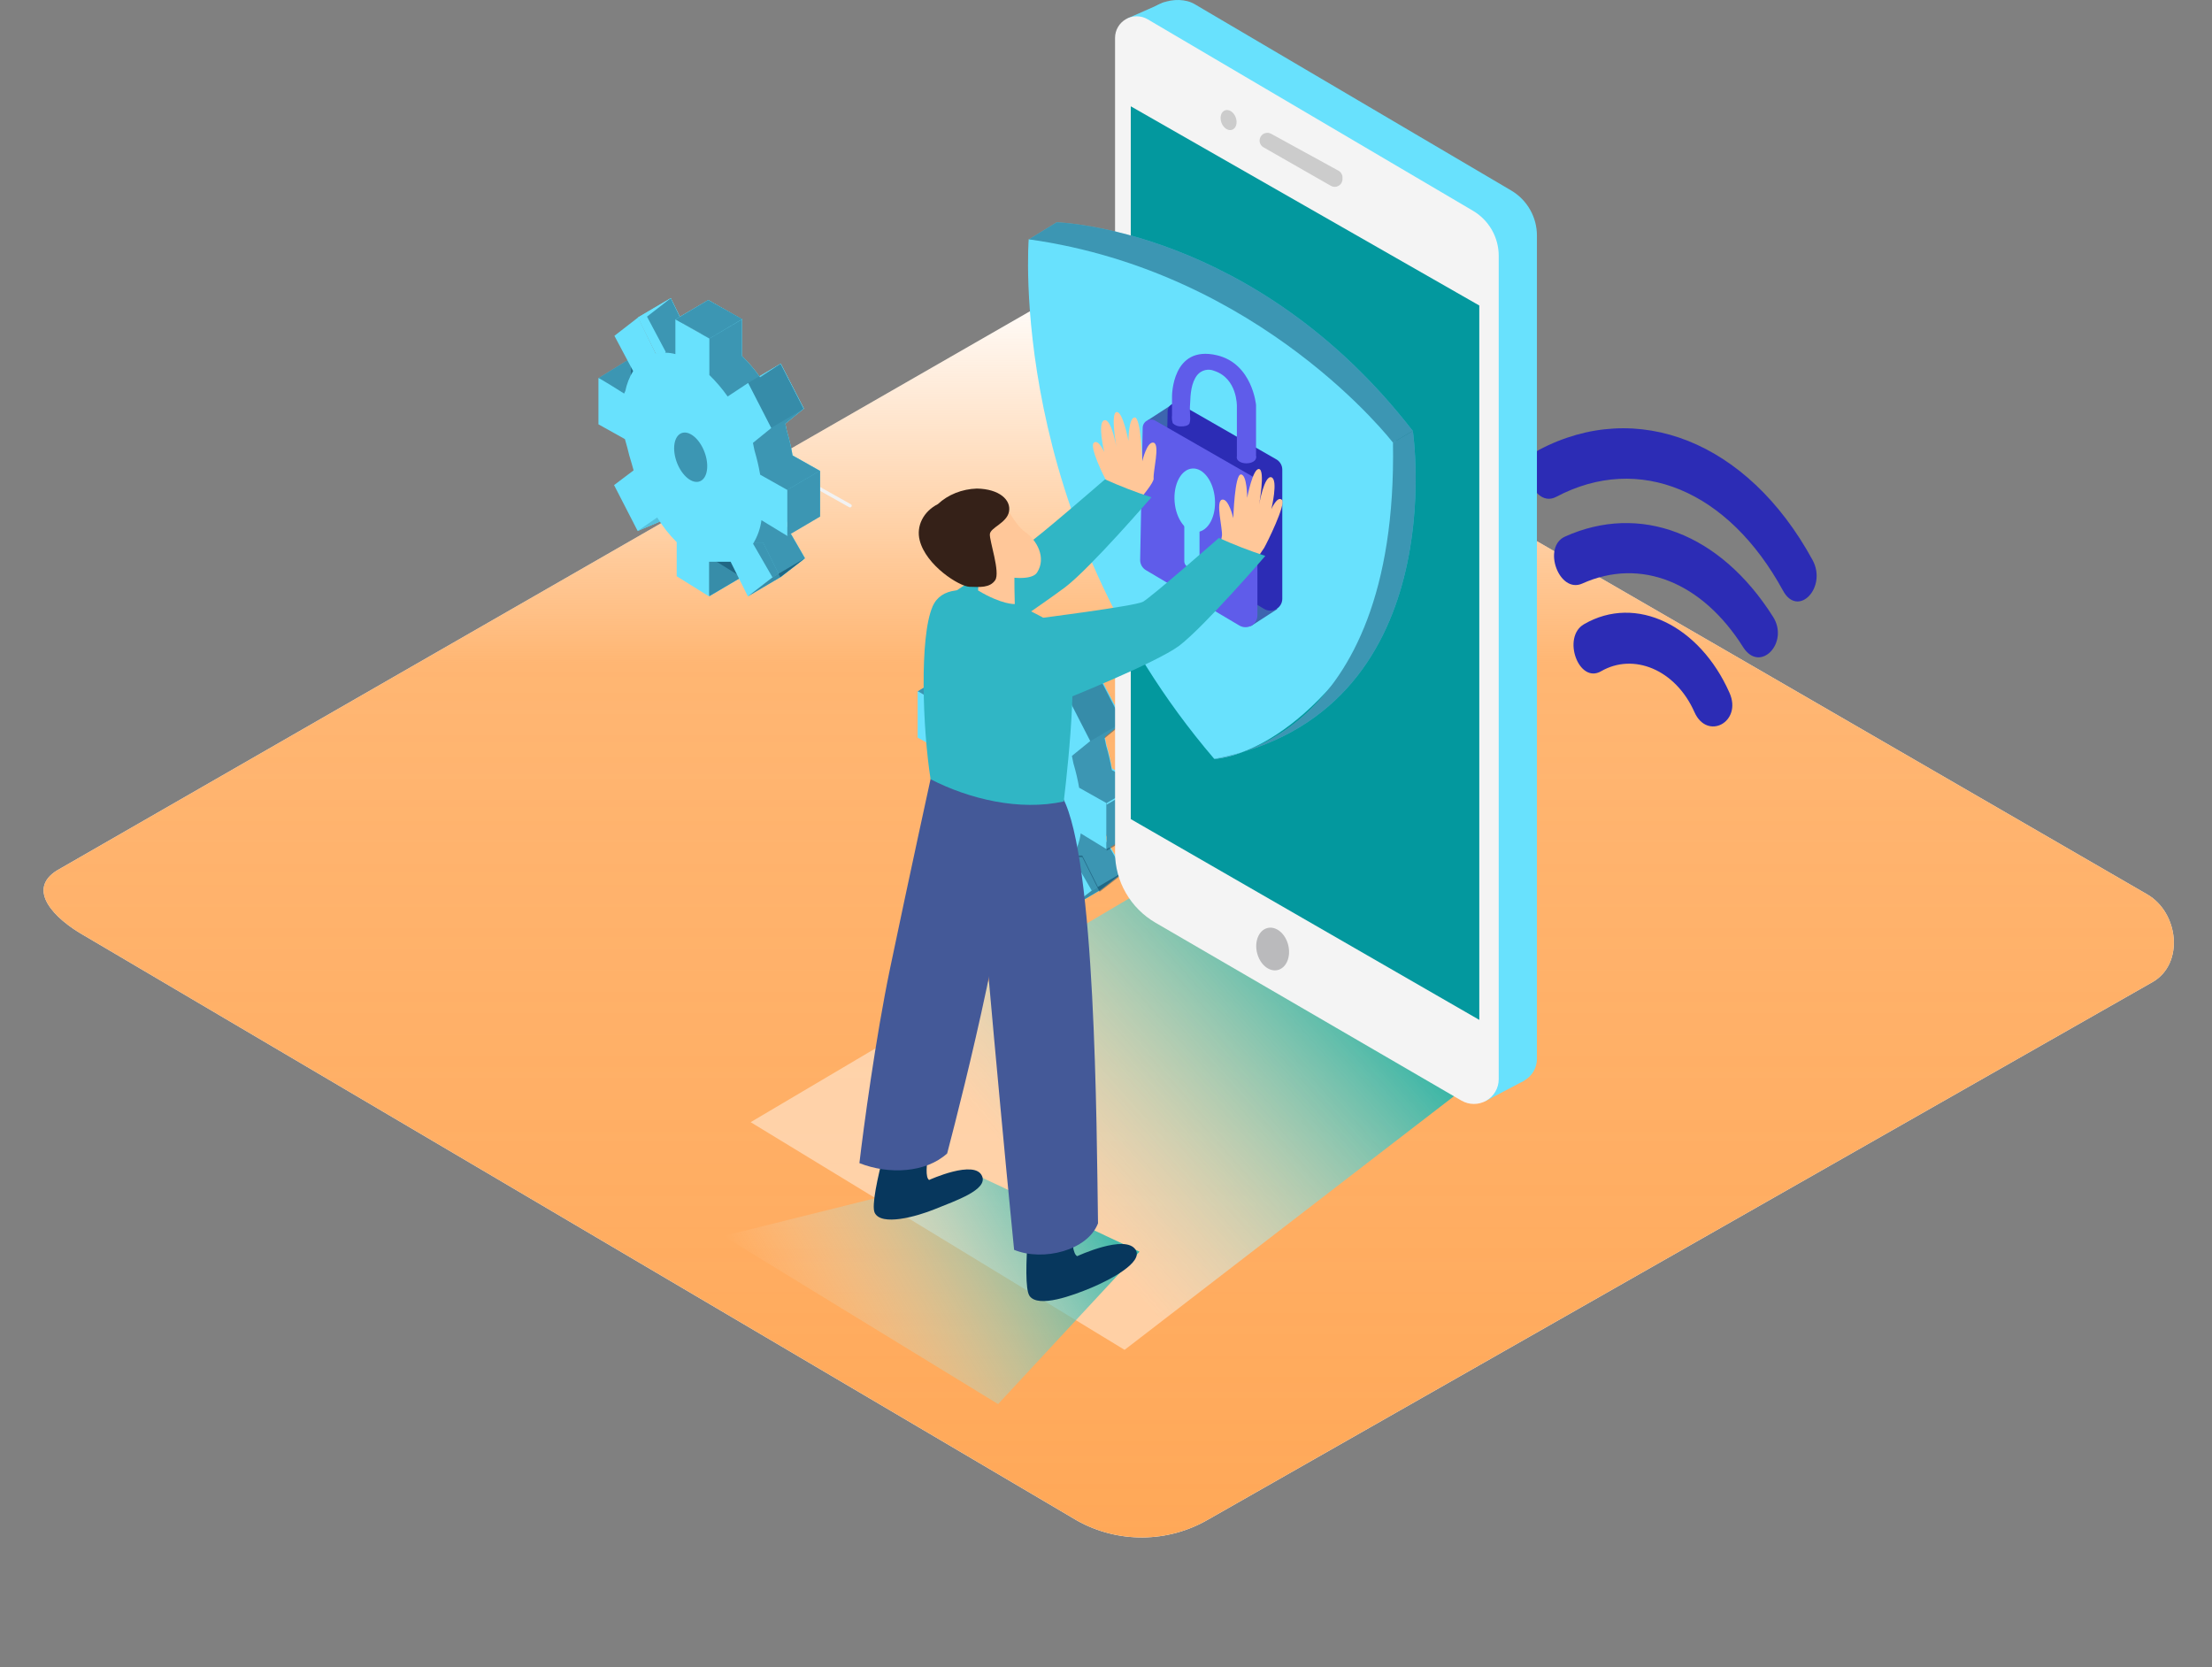 <svg width="406" height="306" viewBox="0 0 406 306" fill="none" xmlns="http://www.w3.org/2000/svg">
<rect x="0" y="0" width="406" height="306" fill="#808080" stroke="none"/>
<path d="M197.704 279.097L15.603 171.803C9.807 168.561 4.832 163.229 10.486 159.745L193.245 54.713C195.991 53.016 200.156 51.906 202.942 53.521L394.101 164.148C399.897 167.501 400.941 176.873 395.114 180.236L221.738 278.905C218.095 281.02 213.962 282.149 209.746 282.183C205.531 282.217 201.38 281.153 197.704 279.097Z" fill="white"/>
<path d="M197.704 279.097L15.603 171.803C9.807 168.561 4.832 163.229 10.486 159.745L193.245 54.713C195.991 53.016 200.156 51.906 202.942 53.521L394.101 164.148C399.897 167.501 400.941 176.873 395.114 180.236L221.738 278.905C218.095 281.02 213.962 282.149 209.746 282.183C205.531 282.217 201.38 281.153 197.704 279.097Z" fill="url(#paint0_linear_325_1292)"/>
<path d="M202.099 162.055C202.018 162.22 201.621 163.708 201.289 163.427C200.957 163.146 199.313 163.832 199.313 163.832L194.682 157.814L195.297 155.846H199.467" fill="#68E1FD"/>
<path d="M179.717 136.121L179.28 134.559L174.422 131.847V123.382C174.422 123.217 179.134 126.209 179.134 126.209L179.353 125.738C179.618 124.441 180.103 123.202 180.786 122.076L177.353 115.611L181.709 112.23L184.948 118.901C186.134 118.622 187.368 118.645 188.543 118.967V112.56L194.778 116.09V122.787C196.002 123.983 197.116 125.292 198.106 126.697L201.863 124.217L206.106 132.484L202.745 135.212L203.029 136.592C203.465 138.055 203.814 139.543 204.073 141.048L209.069 143.859V152.3L204.308 149.398C204.101 150.934 203.577 152.408 202.77 153.722L206.34 159.905L201.822 163.394L198.648 157.028H194.729V163.394L188.818 159.715V153.465C187.454 152.1 186.25 150.577 185.231 148.927L181.653 151.407L177.296 143.041L180.883 140.337L180.527 139.072C180.211 138.08 179.912 137.08 179.717 136.121Z" fill="#68E1FD"/>
<path d="M168.414 126.904L173.928 123.506L175.305 125.581L173.167 130.136" fill="#68E1FD"/>
<path d="M175.621 154.953L179.702 153.217V150.704" fill="#68E1FD"/>
<path d="M188.739 166.949L194.731 163.419L193.209 158.797L187.816 160.409L188.739 166.949Z" fill="#68E1FD"/>
<path d="M181.695 112.221L175.711 115.751L178.998 122.431L182.593 122.497L183.419 115.751L181.695 112.221Z" fill="#68E1FD"/>
<path d="M187.065 145.839C188.455 145.281 188.821 142.852 187.882 140.412C186.944 137.973 185.056 136.448 183.666 137.006C182.275 137.563 181.909 139.993 182.848 142.432C183.787 144.871 185.675 146.396 187.065 145.839Z" fill="#68E1FD"/>
<path d="M194.81 116.099L188.818 119.629L182.592 116.099L188.576 112.569L194.81 116.099Z" fill="#68E1FD"/>
<path d="M195.902 127.78L201.894 124.25L206.137 132.5L200.145 136.022L195.902 127.78Z" fill="#68E1FD"/>
<path d="M206.373 159.93L200.381 163.452L195.863 166.948L201.855 163.418L206.373 159.93Z" fill="#68E1FD"/>
<path opacity="0.44" d="M202.099 162.055C202.018 162.22 201.621 163.708 201.289 163.427C200.957 163.146 199.313 163.832 199.313 163.832L194.682 157.814L195.297 155.846H199.467" fill="#053855"/>
<path d="M179.717 136.121L179.28 134.559L174.422 131.847V123.382C174.422 123.217 179.134 126.209 179.134 126.209L179.353 125.738C179.618 124.441 180.103 123.202 180.786 122.076L177.353 115.611L181.709 112.23L184.948 118.901C186.134 118.622 187.368 118.645 188.543 118.967V112.56L194.778 116.09V122.787C196.002 123.983 197.116 125.292 198.106 126.697L201.863 124.217L206.106 132.484L202.745 135.212L203.029 136.592C203.465 138.055 203.814 139.543 204.073 141.048L209.069 143.859V152.3L204.308 149.398C204.101 150.934 203.577 152.408 202.77 153.722L206.34 159.905L201.822 163.394L198.648 157.028H194.729V163.394L188.818 159.715V153.465C187.454 152.1 186.25 150.577 185.231 148.927L181.653 151.407L177.296 143.041L180.883 140.337L180.527 139.072C180.211 138.08 179.912 137.08 179.717 136.121Z" fill="#68E1FD"/>
<path opacity="0.44" d="M168.414 126.904L173.928 123.506L175.305 125.581L173.167 130.136" fill="#053855"/>
<path d="M175.621 154.953L179.702 153.217V150.704" fill="#68E1FD"/>
<path d="M188.739 166.949L194.731 163.419L193.209 158.797L187.816 160.409L188.739 166.949Z" fill="#68E1FD"/>
<path d="M181.695 112.221L175.711 115.751L178.998 122.431L182.593 122.497L183.419 115.751L181.695 112.221Z" fill="#68E1FD"/>
<path d="M187.065 145.839C188.455 145.281 188.821 142.852 187.882 140.412C186.944 137.973 185.056 136.448 183.666 137.006C182.275 137.563 181.909 139.993 182.848 142.432C183.787 144.871 185.675 146.396 187.065 145.839Z" fill="#68E1FD"/>
<path d="M195.902 127.78L201.894 124.25L206.137 132.5L200.145 136.022L195.902 127.78Z" fill="#68E1FD"/>
<path d="M206.373 159.93L200.381 163.452L195.863 166.948L201.855 163.418L206.373 159.93Z" fill="#68E1FD"/>
<path opacity="0.44" d="M179.717 136.405L179.28 134.843L174.422 132.131V123.666C174.422 123.501 179.134 126.493 179.134 126.493L179.353 126.022C179.618 124.726 180.103 123.486 180.786 122.36L177.353 115.895L181.709 112.514L184.948 119.185C186.134 118.906 187.368 118.929 188.543 119.252V112.845L194.778 116.375V123.071C196.002 124.267 197.116 125.576 198.106 126.981L201.863 124.501L206.106 132.768L202.745 135.496L203.029 136.877C203.465 138.339 203.814 139.827 204.073 141.333L209.069 144.143V152.584L204.308 149.682C204.101 151.218 203.577 152.692 202.77 154.006L206.34 160.189L201.822 163.678L198.648 157.313H194.729V163.678L188.818 159.999V153.75C187.454 152.384 186.25 150.861 185.231 149.211L181.653 151.691L177.296 143.325L180.883 140.622L180.527 139.357C180.211 138.365 179.912 137.364 179.717 136.405Z" fill="#053855"/>
<path opacity="0.1" d="M175.621 154.953L179.702 153.217V150.704" fill="#053855"/>
<path opacity="0.1" d="M188.739 166.949L194.731 163.419L193.209 158.797L187.816 160.409L188.739 166.949Z" fill="#053855"/>
<path opacity="0.1" d="M187.065 145.839C188.455 145.281 188.821 142.852 187.882 140.412C186.944 137.973 185.056 136.448 183.666 137.006C182.275 137.563 181.909 139.993 182.848 142.432C183.787 144.871 185.675 146.396 187.065 145.839Z" fill="#053855"/>
<path opacity="0.1" d="M195.902 127.78L201.894 124.25L206.137 132.5L200.145 136.022L195.902 127.78Z" fill="#053855"/>
<path opacity="0.1" d="M206.373 159.93L200.381 163.452L195.863 166.948L201.855 163.418L206.373 159.93Z" fill="#053855"/>
<path opacity="0.1" d="M175.621 154.953L179.702 153.217V150.704" fill="#053855"/>
<path opacity="0.44" d="M188.739 166.949L194.731 163.419L193.209 158.797L187.816 160.409L188.739 166.949Z" fill="#053855"/>
<path d="M173.729 139.651L173.292 138.089L168.434 135.377V126.903C168.434 126.738 173.146 129.731 173.146 129.731L173.365 129.26C173.63 127.963 174.115 126.723 174.798 125.597L171.365 119.133L175.705 115.76L178.944 122.431C180.129 122.152 181.364 122.174 182.539 122.497V116.09L188.773 119.62V126.317C189.998 127.513 191.112 128.822 192.101 130.227L195.858 127.747L200.101 136.014L196.741 138.742L197.024 140.122C197.46 141.585 197.809 143.073 198.069 144.578L203.065 147.389V155.829L198.36 152.961C198.153 154.497 197.629 155.971 196.822 157.284L200.393 163.468L195.874 166.957L192.7 160.591H188.741V166.957L182.798 163.253V157.003C181.433 155.638 180.23 154.115 179.211 152.465L175.632 154.945L171.316 146.521L174.895 143.867L174.539 142.602C174.247 141.586 173.948 140.61 173.729 139.651Z" fill="#68E1FD"/>
<path opacity="0.44" d="M187.065 145.839C188.455 145.281 188.821 142.852 187.882 140.412C186.944 137.973 185.056 136.448 183.666 137.006C182.275 137.563 181.909 139.993 182.848 142.432C183.787 144.871 185.675 146.396 187.065 145.839Z" fill="#053855"/>
<path opacity="0.44" d="M206.373 159.93L200.381 163.452L195.863 166.948L201.855 163.418L206.373 159.93Z" fill="#053855"/>
<path d="M194.81 116.099L188.818 119.629L182.592 116.099L188.576 112.569L194.81 116.099Z" fill="#68E1FD"/>
<path opacity="0.44" d="M194.81 116.074L188.835 119.62L182.592 116.115L188.567 112.569L194.81 116.074Z" fill="#053855"/>
<path d="M209.105 143.875L203.113 147.405V155.846L209.105 152.316V143.875Z" fill="#68E1FD"/>
<path opacity="0.44" d="M209.105 144.16L203.113 147.69V156.13L209.105 152.6V144.16Z" fill="#053855"/>
<path d="M136.738 82.353L155.879 93.1C156.219 93.29 156.527 92.761 156.187 92.562L137.045 81.816C136.705 81.625 136.398 82.154 136.738 82.353Z" fill="#F2F2F2"/>
<path d="M143.474 104.55C143.393 104.715 142.996 106.203 142.664 105.922C142.332 105.641 140.688 106.327 140.688 106.327L136.057 100.309L136.672 98.341H140.842" fill="#68E1FD"/>
<path d="M121.12 78.624L120.682 77.062L115.824 74.35V65.885C115.824 65.72 120.537 68.712 120.537 68.712L120.755 68.241C121.02 66.945 121.505 65.705 122.188 64.579L118.755 58.114L123.112 54.733L126.35 61.404C127.536 61.125 128.771 61.148 129.945 61.471V55.072L136.18 58.602V65.331C137.405 66.528 138.519 67.837 139.508 69.242L143.265 66.761L147.508 75.028L144.148 77.757L144.431 79.137C144.867 80.599 145.216 82.087 145.476 83.593L150.471 86.404V94.844L145.71 91.942C145.504 93.479 144.979 94.953 144.172 96.266L147.743 102.45L143.225 105.938L140.051 99.573H136.099V105.938L130.156 102.235V95.985C128.792 94.62 127.588 93.097 126.569 91.447L122.99 93.927L118.674 85.503L122.261 82.799L121.905 81.534C121.614 80.559 121.346 79.584 121.12 78.624Z" fill="#68E1FD"/>
<path d="M109.824 69.407L115.338 66.009L116.707 68.084L114.577 72.639" fill="#68E1FD"/>
<path d="M117.031 97.457L121.112 95.729V93.207" fill="#68E1FD"/>
<path d="M130.148 109.452L136.131 105.922L134.617 101.292L129.225 102.913L130.148 109.452Z" fill="#68E1FD"/>
<path d="M123.103 54.725L117.111 58.255L120.399 64.934L123.994 65.001L124.828 58.255L123.103 54.725Z" fill="#68E1FD"/>
<path d="M128.471 88.335C129.861 87.778 130.227 85.348 129.288 82.909C128.35 80.47 126.462 78.945 125.072 79.502C123.682 80.06 123.316 82.489 124.254 84.929C125.193 87.368 127.081 88.893 128.471 88.335Z" fill="#68E1FD"/>
<path d="M136.213 58.602L130.229 62.132L123.994 58.602L129.986 55.072L136.213 58.602Z" fill="#68E1FD"/>
<path d="M137.314 70.283L143.306 66.753L147.549 75.004L141.557 78.525L137.314 70.283Z" fill="#68E1FD"/>
<path d="M147.785 102.433L141.794 105.955L137.275 109.452L143.267 105.922L147.785 102.433Z" fill="#68E1FD"/>
<path opacity="0.44" d="M143.474 104.55C143.393 104.715 142.996 106.203 142.664 105.922C142.332 105.641 140.688 106.327 140.688 106.327L136.057 100.309L136.672 98.341H140.842" fill="#053855"/>
<path d="M121.12 78.624L120.682 77.062L115.824 74.35V65.885C115.824 65.72 120.537 68.712 120.537 68.712L120.755 68.241C121.02 66.945 121.505 65.705 122.188 64.579L118.755 58.114L123.112 54.733L126.35 61.404C127.536 61.125 128.771 61.148 129.945 61.471V55.072L136.18 58.602V65.331C137.405 66.528 138.519 67.837 139.508 69.242L143.265 66.761L147.508 75.028L144.148 77.757L144.431 79.137C144.867 80.599 145.216 82.087 145.476 83.593L150.471 86.404V94.844L145.71 91.942C145.504 93.479 144.979 94.953 144.172 96.266L147.743 102.45L143.225 105.938L140.051 99.573H136.099V105.938L130.156 102.235V95.985C128.792 94.62 127.588 93.097 126.569 91.447L122.99 93.927L118.674 85.503L122.261 82.799L121.905 81.534C121.614 80.559 121.346 79.584 121.12 78.624Z" fill="#68E1FD"/>
<path opacity="0.44" d="M109.824 69.407L115.338 66.009L116.707 68.084L114.577 72.639" fill="#053855"/>
<path d="M117.031 97.457L121.112 95.729V93.207" fill="#68E1FD"/>
<path d="M130.148 109.452L136.131 105.922L134.617 101.292L129.225 102.913L130.148 109.452Z" fill="#68E1FD"/>
<path d="M123.103 54.725L117.111 58.255L120.399 64.934L123.994 65.001L124.828 58.255L123.103 54.725Z" fill="#68E1FD"/>
<path d="M128.471 88.335C129.861 87.778 130.227 85.348 129.288 82.909C128.35 80.47 126.462 78.945 125.072 79.502C123.682 80.06 123.316 82.489 124.254 84.929C125.193 87.368 127.081 88.893 128.471 88.335Z" fill="#68E1FD"/>
<path d="M137.314 70.283L143.306 66.753L147.549 75.004L141.557 78.525L137.314 70.283Z" fill="#68E1FD"/>
<path d="M147.785 102.433L141.794 105.955L137.275 109.452L143.267 105.922L147.785 102.433Z" fill="#68E1FD"/>
<path opacity="0.44" d="M121.12 78.624L120.682 77.062L115.824 74.35V65.885C115.824 65.72 120.537 68.712 120.537 68.712L120.755 68.241C121.02 66.945 121.505 65.705 122.188 64.579L118.755 58.114L123.112 54.733L126.35 61.404C127.536 61.125 128.771 61.148 129.945 61.471V55.072L136.18 58.602V65.331C137.405 66.528 138.519 67.837 139.508 69.242L143.265 66.761L147.508 75.028L144.148 77.757L144.431 79.137C144.867 80.599 145.216 82.087 145.476 83.593L150.471 86.404V94.844L145.71 91.942C145.504 93.479 144.979 94.953 144.172 96.266L147.743 102.45L143.225 105.938L140.051 99.573H136.099V105.938L130.156 102.235V95.985C128.792 94.62 127.588 93.097 126.569 91.447L122.99 93.927L118.674 85.503L122.261 82.799L121.905 81.534C121.614 80.559 121.346 79.584 121.12 78.624Z" fill="#053855"/>
<path opacity="0.1" d="M117.031 97.457L121.112 95.729V93.207" fill="#053855"/>
<path opacity="0.1" d="M130.148 109.452L136.131 105.922L134.617 101.292L129.225 102.913L130.148 109.452Z" fill="#053855"/>
<path opacity="0.1" d="M128.471 88.335C129.861 87.778 130.227 85.348 129.288 82.909C128.35 80.47 126.462 78.945 125.072 79.502C123.682 80.06 123.316 82.489 124.254 84.929C125.193 87.368 127.081 88.893 128.471 88.335Z" fill="#053855"/>
<path opacity="0.1" d="M137.314 70.283L143.306 66.753L147.549 75.004L141.557 78.525L137.314 70.283Z" fill="#053855"/>
<path opacity="0.1" d="M147.785 102.433L141.794 105.955L137.275 109.452L143.267 105.922L147.785 102.433Z" fill="#053855"/>
<path opacity="0.1" d="M117.031 97.457L121.112 95.729V93.207" fill="#053855"/>
<path opacity="0.44" d="M130.148 109.452L136.131 105.922L134.617 101.292L129.225 102.913L130.148 109.452Z" fill="#053855"/>
<path d="M115.137 82.155L114.7 80.592L109.842 77.881V69.407C109.842 69.242 114.554 72.234 114.554 72.234L114.773 71.763C115.038 70.466 115.523 69.227 116.206 68.101L112.773 61.636L117.129 58.255L120.368 64.926C121.553 64.647 122.788 64.67 123.963 64.992V58.602L130.198 62.132V68.828C131.435 70.034 132.56 71.354 133.558 72.772L137.315 70.291L141.558 78.558L138.198 81.287L138.481 82.667C138.917 84.129 139.266 85.618 139.525 87.123L144.521 89.934V98.374L139.76 95.473C139.553 97.009 139.029 98.483 138.222 99.796L141.793 105.98L137.275 109.469L134.1 103.103H130.149V109.469L124.206 105.765V99.515C122.842 98.15 121.638 96.627 120.619 94.977L117.04 97.457L112.708 89.033L116.295 86.329L115.939 85.065C115.631 84.089 115.356 83.114 115.137 82.155Z" fill="#68E1FD"/>
<path opacity="0.44" d="M128.471 88.335C129.861 87.778 130.227 85.348 129.288 82.909C128.35 80.47 126.462 78.945 125.072 79.502C123.682 80.06 123.316 82.489 124.254 84.929C125.193 87.368 127.081 88.893 128.471 88.335Z" fill="#053855"/>
<path opacity="0.44" d="M147.785 102.433L141.794 105.955L137.275 109.452L143.267 105.922L147.785 102.433Z" fill="#053855"/>
<path d="M136.213 58.602L130.229 62.132L123.994 58.602L129.986 55.072L136.213 58.602Z" fill="#68E1FD"/>
<path opacity="0.44" d="M136.213 58.577L130.237 62.124L123.994 58.619L129.97 55.072L136.213 58.577Z" fill="#053855"/>
<path d="M150.513 86.379L144.521 89.909V98.349L150.513 94.819V86.379Z" fill="#68E1FD"/>
<path opacity="0.44" d="M150.513 86.379L144.521 89.909V98.349L150.513 94.819V86.379Z" fill="#053855"/>
<path d="M317.437 127.153C311.981 114.835 300.305 109.008 290.723 114.575C286.634 116.942 289.762 125.592 293.876 123.199C299.775 119.778 307.523 122.835 311.008 130.704C313.361 135.998 319.827 132.499 317.437 127.153Z" fill="#2C2CB5"/>
<path d="M325.436 113.209C315.694 97.795 300.951 92.319 287.255 98.484C282.994 100.397 286.159 109.021 290.408 107.108C301.148 102.27 312.442 106.861 319.968 118.815C323.059 123.628 328.454 117.957 325.436 113.209Z" fill="#2C2CB5"/>
<path d="M332.678 102.777C320.768 80.95 300.445 73.081 282.488 82.563C278.325 84.762 281.466 93.399 285.641 91.187C300.901 83.123 317.258 90.056 327.271 108.422C330.03 113.469 335.424 107.811 332.678 102.777Z" fill="#2C2CB5"/>
<path style="mix-blend-mode:multiply" d="M210.15 163.179L137.775 205.964L206.41 247.754L275.537 194.522" fill="url(#paint1_linear_325_1292)"/>
<path style="mix-blend-mode:multiply" d="M209.15 229.732L183.194 257.704L132.781 226.859L178.702 215.417" fill="url(#paint2_linear_325_1292)"/>
<path d="M213.699 0.394L206.951 3.373L213.436 6.221L215.006 2.879" fill="#68E1FD"/>
<path d="M275.273 198.288L219.129 165.678C216.868 164.366 214.99 162.485 213.685 160.224C212.38 157.963 211.693 155.4 211.692 152.791L209.889 4.666C209.889 0.778 215.968 -1.202 219.302 0.778L277.391 34.974C278.827 35.826 280.015 37.035 280.839 38.484C281.664 39.932 282.096 41.57 282.093 43.235V194.37C282.091 195.164 281.879 195.944 281.48 196.632C281.08 197.319 280.506 197.89 279.815 198.287C279.125 198.683 278.342 198.893 277.545 198.893C276.748 198.893 275.964 198.685 275.273 198.288Z" fill="#68E1FD"/>
<path d="M279.771 198.339L272.436 202.197L273.287 197.096L278.383 196.188" fill="#68E1FD"/>
<path d="M268.241 202.005L212.097 169.364C209.835 168.052 207.958 166.171 206.653 163.91C205.348 161.649 204.661 159.086 204.66 156.477V6.959C204.659 6.259 204.843 5.571 205.195 4.966C205.547 4.361 206.053 3.859 206.663 3.512C207.272 3.165 207.963 2.985 208.665 2.991C209.367 2.997 210.055 3.188 210.659 3.545L270.349 38.68C271.79 39.528 272.985 40.736 273.814 42.185C274.644 43.634 275.081 45.273 275.081 46.941V198.086C275.081 198.884 274.87 199.667 274.469 200.357C274.068 201.048 273.492 201.62 272.799 202.018C272.105 202.415 271.318 202.623 270.518 202.621C269.718 202.619 268.933 202.406 268.241 202.005Z" fill="#F4F4F4"/>
<path d="M271.515 56.071L207.549 19.512V150.337L271.515 187.189V56.071Z" fill="#03989E"/>
<path d="M234.513 178.042C236.096 177.665 236.966 175.631 236.456 173.499C235.945 171.367 234.247 169.944 232.663 170.321C231.079 170.698 230.209 172.732 230.72 174.864C231.231 176.996 232.929 178.419 234.513 178.042Z" fill="#BABABC"/>
<path d="M231.188 25.804C231.188 26.054 231.255 26.3 231.381 26.516C231.508 26.732 231.689 26.912 231.907 27.036L244.269 34.105C244.486 34.229 244.731 34.294 244.981 34.293C245.231 34.293 245.477 34.227 245.693 34.102C245.909 33.977 246.089 33.798 246.214 33.583C246.34 33.367 246.406 33.122 246.406 32.873V32.57C246.406 32.316 246.336 32.067 246.206 31.849C246.076 31.63 245.89 31.451 245.667 31.328L233.305 24.551C233.087 24.432 232.842 24.371 232.593 24.375C232.344 24.379 232.101 24.448 231.887 24.574C231.673 24.701 231.496 24.881 231.373 25.096C231.251 25.312 231.187 25.556 231.188 25.804Z" fill="#CCCCCC"/>
<path d="M226.161 23.815C226.885 23.548 227.176 22.534 226.811 21.551C226.446 20.567 225.563 19.987 224.839 20.254C224.114 20.521 223.823 21.535 224.189 22.518C224.554 23.502 225.437 24.082 226.161 23.815Z" fill="#CCCCCC"/>
<path d="M247.482 81.258C248.749 80.744 249.268 79.097 248.641 77.579C248.014 76.062 246.479 75.25 245.212 75.764C243.945 76.279 243.426 77.926 244.053 79.443C244.68 80.96 246.215 81.773 247.482 81.258Z" fill="white"/>
<path d="M218.071 63.961L239.907 75.868C240.25 76.055 240.561 75.536 240.218 75.341L218.382 63.434C218.039 63.247 217.728 63.766 218.071 63.961Z" fill="#F2F2F2"/>
<path d="M188.815 43.893C188.815 43.893 184.724 94.727 222.873 139.291C222.873 139.291 237.935 139.048 253.004 113.992L257.381 88.692L255.9 79.064L235.734 60.035C235.734 60.035 209.996 47.511 209.505 46.822C209.014 46.132 188.815 43.893 188.815 43.893Z" fill="#68E1FD"/>
<path d="M255.672 81.238C256.645 136.647 222.865 139.299 222.865 139.299C267.093 130.864 259.312 79.072 259.312 79.072" fill="#68E1FD"/>
<path d="M255.669 81.238C255.669 81.238 231.617 49.92 188.846 43.926L193.951 40.795C193.951 40.795 230.398 41.76 259.31 79.097L255.669 81.238Z" fill="#68E1FD"/>
<path opacity="0.44" d="M255.672 81.238C256.645 136.647 222.865 139.299 222.865 139.299C267.093 130.864 259.312 79.072 259.312 79.072" fill="#053855"/>
<path opacity="0.44" d="M255.669 81.238C255.669 81.238 231.617 49.92 188.846 43.926L193.951 40.795C193.951 40.795 230.398 41.76 259.31 79.097L255.669 81.238Z" fill="#053855"/>
<path d="M229.532 114.957L234.441 111.786C234.482 111.786 231.169 109.263 231.169 109.263L229.246 112.84" fill="#3D65AF"/>
<path d="M210.65 77.142L214.995 74.327L216.066 80.013L211.673 79.129" fill="#3D65AF"/>
<path d="M216.63 74.189C216.397 74.057 216.134 73.987 215.865 73.986C215.597 73.985 215.333 74.054 215.1 74.185C214.866 74.316 214.671 74.505 214.533 74.733C214.396 74.961 214.32 75.221 214.315 75.487L213.832 99.748C213.833 100.125 213.932 100.495 214.119 100.822C214.307 101.149 214.578 101.422 214.904 101.614L232.084 111.794C232.416 111.98 232.791 112.077 233.172 112.076C233.553 112.075 233.927 111.975 234.257 111.787C234.587 111.598 234.863 111.328 235.055 111.002C235.248 110.676 235.352 110.306 235.357 109.928V86.194C235.357 85.805 235.251 85.422 235.051 85.087C234.851 84.751 234.564 84.476 234.219 84.288L216.63 74.189Z" fill="#2C2CB5"/>
<path d="M212.049 77.207C211.816 77.074 211.553 77.004 211.285 77.003C211.016 77.002 210.752 77.071 210.519 77.202C210.285 77.333 210.09 77.522 209.952 77.75C209.815 77.978 209.74 78.238 209.734 78.504L209.268 102.79C209.268 103.166 209.367 103.536 209.555 103.863C209.743 104.19 210.013 104.463 210.339 104.655L227.52 114.835C227.851 115.021 228.226 115.119 228.607 115.117C228.988 115.116 229.362 115.016 229.693 114.828C230.023 114.64 230.298 114.369 230.491 114.043C230.684 113.717 230.788 113.347 230.792 112.97V89.219C230.792 88.83 230.687 88.447 230.487 88.112C230.287 87.777 229.999 87.501 229.655 87.313L212.049 77.207Z" fill="#5F5CEA"/>
<path d="M219.758 97.637C221.798 97.475 223.243 94.738 222.984 91.523C222.725 88.308 220.862 85.832 218.821 85.993C216.781 86.154 215.337 88.892 215.595 92.107C215.854 95.322 217.718 97.798 219.758 97.637Z" fill="#68E1FD"/>
<path d="M219.005 92.643H218.531C217.889 92.643 217.369 93.158 217.369 93.794V103.009C217.369 103.645 217.889 104.161 218.531 104.161H219.005C219.647 104.161 220.167 103.645 220.167 103.009V93.794C220.167 93.158 219.647 92.643 219.005 92.643Z" fill="#68E1FD"/>
<path d="M228.775 85.042C229.756 85.042 230.551 84.567 230.551 83.98C230.551 83.393 229.756 82.917 228.775 82.917C227.795 82.917 227 83.393 227 83.98C227 84.567 227.795 85.042 228.775 85.042Z" fill="#5F5CEA"/>
<path d="M223.38 65.21C215.052 63.223 215.117 72.778 215.117 72.778V76.193C215.057 76.692 215.104 77.198 215.256 77.677C215.46 77.881 215.706 78.038 215.978 78.139C216.249 78.24 216.538 78.282 216.827 78.261C217.326 78.261 218.038 78.18 218.316 77.734C218.451 77.318 218.493 76.878 218.439 76.444C218.39 75.633 218.373 74.822 218.439 74.051C218.496 72.332 218.643 70.231 219.756 68.828C220.122 68.385 220.622 68.072 221.183 67.934C221.743 67.797 222.333 67.843 222.865 68.065C227.144 69.468 227.021 74.554 227.021 74.554V83.98H230.539V74.327C230.539 74.327 229.876 66.759 223.38 65.21Z" fill="#5F5CEA"/>
<path d="M222.719 102.932C223.515 101.469 224.045 99.908 224.288 98.303C224.398 96.898 223.072 92.026 224.288 91.709C225.505 91.392 226.368 95.102 226.368 95.102C226.368 95.102 226.6 87.081 227.755 87.081C228.911 87.081 228.911 91.371 228.911 91.371C228.911 91.371 229.945 85.876 231.101 86.088C232.256 86.299 231.101 92.618 231.101 92.618C231.101 92.618 232.037 87.197 233.351 87.599C234.665 88 233.351 93.442 233.351 93.442C233.351 93.442 234.434 90.959 235.273 91.731C236.113 92.502 232.488 99.772 232.025 100.565C231.563 101.357 228.266 105.849 227.938 106.081C227.609 106.314 222.719 102.932 222.719 102.932Z" fill="#FFC799"/>
<path d="M205.477 96.94C203.215 98.166 211.864 89.247 211.743 87.841C211.621 86.436 212.959 81.564 211.743 81.248C210.526 80.93 209.662 84.64 209.662 84.64C209.662 84.64 209.431 76.619 208.276 76.619C207.12 76.619 207.12 80.909 207.12 80.909C207.12 80.909 206.086 75.414 204.93 75.626C203.774 75.837 204.93 82.156 204.93 82.156C204.93 82.156 203.993 76.735 202.679 77.137C201.366 77.538 202.679 82.981 202.679 82.981C202.679 82.981 201.597 80.497 200.757 81.269C199.918 82.04 202.643 87.525 203.093 88.317C203.543 89.11 197.497 95.376 197.825 95.609C198.154 95.841 205.477 96.94 205.477 96.94Z" fill="#FFC799"/>
<path d="M171.172 111.312C171.172 111.312 187.34 100.48 188.787 99.688C190.235 98.895 202.814 87.979 202.814 87.979C205.576 89.223 208.419 90.323 211.33 91.276C211.33 91.276 200.272 104.126 195.515 107.772C191.281 110.942 178.228 119.798 178.228 119.798" fill="#30B6C5"/>
<path d="M171.416 207.169C171.416 207.169 169.128 215.623 170.528 216.574C170.528 216.574 178.958 212.717 180.26 215.877C181.306 218.371 175.479 220.347 171.574 221.932C168.253 223.284 161.732 225.102 160.54 222.576C159.347 220.051 164.944 202.192 164.944 202.192" fill="#07375D"/>
<path d="M196.865 221.15C196.865 221.15 196.172 229.836 197.717 230.555C197.717 230.555 206.561 226.444 208.435 229.382C209.919 231.696 203.629 234.961 200.32 236.346C197.011 237.73 190.588 240.14 188.97 237.857C187.352 235.574 189.603 217.134 189.603 217.134" fill="#07375D"/>
<path d="M173.847 211.703C176.901 200.079 186.353 162.606 185.222 150.792C183.872 136.727 171.268 140.837 171.268 140.837C171.268 140.837 166.706 161.719 163.349 177.823C160.696 190.599 158.482 207.138 157.74 213.478C163.069 215.602 169.894 215.296 173.847 211.703Z" fill="#445998"/>
<path d="M201.534 224.531C201.267 206.208 201.084 157.766 195.062 146.417C187.459 132.098 179.43 146.628 179.43 153.307C179.43 159.468 185.233 220.727 186.133 229.393C191.473 231.591 199.649 229.488 201.534 224.531Z" fill="#445998"/>
<path d="M195.245 147.104C196.133 139.707 198.481 117.684 195.159 115.55C189.077 111.65 174.284 104.084 171.169 111.323C168.736 116.913 169.344 133.747 170.804 143.025C177.921 146.671 187.106 148.879 195.245 147.104Z" fill="#30B6C5"/>
<path d="M186.257 105.109C186.099 105.309 186.257 110.868 186.257 110.868C186.257 110.868 183.934 111.016 179.518 108.374L179.87 102.509L186.257 105.109Z" fill="#FFC799"/>
<path d="M184.176 92.037C184.176 92.037 186.159 96.264 188.215 97.691C190.271 99.117 192.12 102.351 190.344 105.088C188.567 107.825 175.94 104.38 175.745 101.209C175.55 98.039 176.487 90.262 184.176 92.037Z" fill="#FFC799"/>
<path d="M172.146 92.523C173.062 91.663 174.164 90.968 175.389 90.478C176.615 89.989 177.939 89.714 179.287 89.67C183.46 89.744 185.601 91.783 185.2 93.897C184.798 96.01 181.781 96.813 181.684 98.039C181.586 99.265 183.642 105.056 182.657 106.493C181.672 107.93 179.81 107.751 177.949 107.698C176.088 107.645 169.956 103.788 168.801 99.159C168.476 97.888 168.625 96.56 169.226 95.367C169.828 94.174 170.85 93.178 172.146 92.523Z" fill="#352118"/>
<path d="M190.305 113.531C190.305 113.531 208.297 111.249 209.769 110.456C211.241 109.664 223.723 98.737 223.723 98.737C226.485 99.98 229.328 101.081 232.239 102.034C232.239 102.034 221.181 114.884 216.424 118.53C212.19 121.7 194.806 128.622 194.806 128.622" fill="#30B6C5"/>
<defs>
<linearGradient id="paint0_linear_325_1292" x1="203.5" y1="52.735" x2="203.5" y2="282.184" gradientUnits="userSpaceOnUse">
<stop stop-color="#FFA858" stop-opacity="0"/>
<stop offset="0.302" stop-color="#FFA858" stop-opacity="0.84"/>
<stop offset="1" stop-color="#FFA858"/>
</linearGradient>
<linearGradient id="paint1_linear_325_1292" x1="248.138" y1="160.938" x2="188.179" y2="214.547" gradientUnits="userSpaceOnUse">
<stop stop-color="#00A99D"/>
<stop offset="1" stop-color="white" stop-opacity="0.44"/>
</linearGradient>
<linearGradient id="paint2_linear_325_1292" x1="223.662" y1="239.039" x2="161.014" y2="275.342" gradientUnits="userSpaceOnUse">
<stop stop-color="#00A99D"/>
<stop offset="1" stop-color="white" stop-opacity="0"/>
</linearGradient>
</defs>
</svg>
